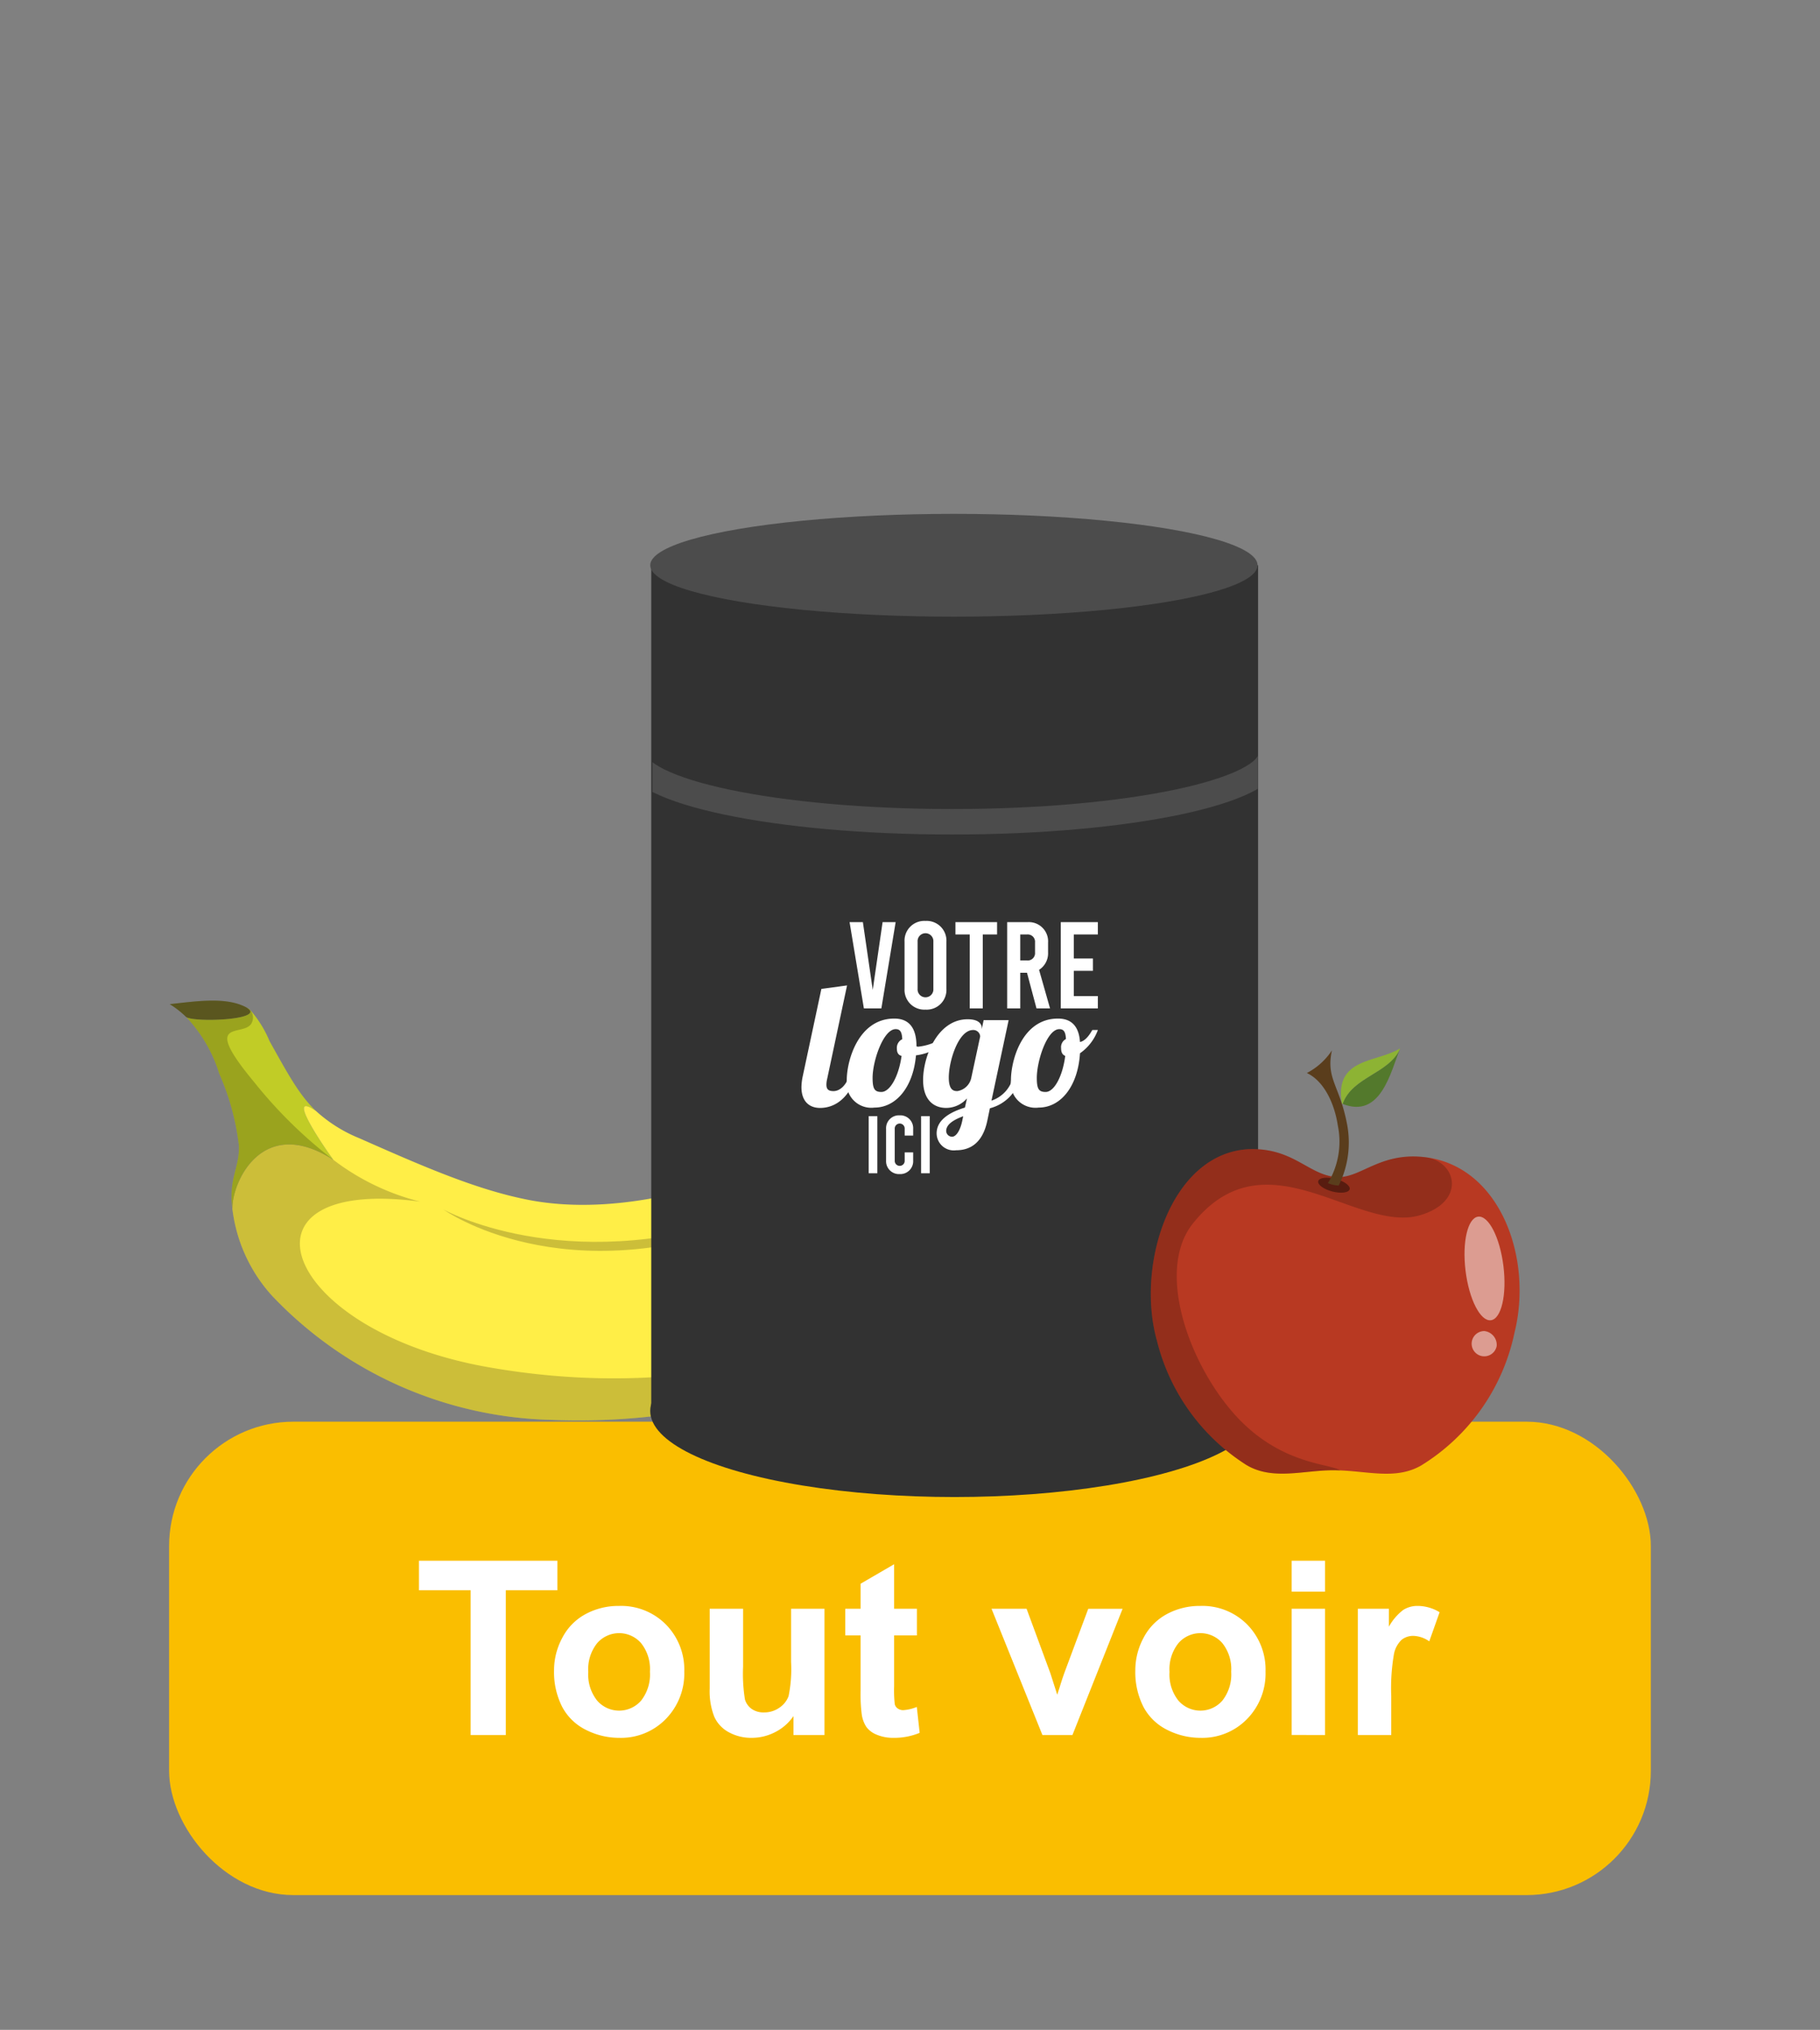 <svg xmlns="http://www.w3.org/2000/svg" xmlns:xlink="http://www.w3.org/1999/xlink" viewBox="0 0 139 155">
  <rect x="0" y="0" width="139" height="155" fill="#808080" stroke="none"/>
  <defs>
    <clipPath id="clip-path">
      <rect x="49.83" y="56.899" width="46.231" height="13.196" style="fill: none"/>
    </clipPath>
    <symbol id="button" data-name="button" viewBox="0 0 77.951 13.521">
      <g>
        <path d="M3.947,13.304V2.251H0V0H10.572V2.251H6.633V13.304Z" style="fill: #fff"/>
        <path d="M10.318,8.349a5.215,5.215,0,0,1,.626-2.459,4.297,4.297,0,0,1,1.774-1.814,5.258,5.258,0,0,1,2.563-.627,4.81,4.81,0,0,1,3.584,1.421A4.905,4.905,0,0,1,20.264,8.458a4.966,4.966,0,0,1-1.411,3.625A4.769,4.769,0,0,1,15.3,13.521a5.595,5.595,0,0,1-2.527-.599,4.114,4.114,0,0,1-1.829-1.756A5.853,5.853,0,0,1,10.318,8.349Zm2.613.137a3.191,3.191,0,0,0,.681,2.195,2.224,2.224,0,0,0,3.353,0,3.236,3.236,0,0,0,.676-2.214,3.177,3.177,0,0,0-.676-2.178,2.224,2.224,0,0,0-3.353,0A3.193,3.193,0,0,0,12.931,8.485Z" style="fill: #fff"/>
        <path d="M28.603,13.304V11.861a3.725,3.725,0,0,1-1.384,1.216,3.886,3.886,0,0,1-1.81.444,3.54,3.54,0,0,1-1.742-.427A2.515,2.515,0,0,1,22.55,11.898a5.347,5.347,0,0,1-.345-2.133V3.666h2.55V8.095a12.281,12.281,0,0,0,.141,2.491,1.353,1.353,0,0,0,.513.726,1.574,1.574,0,0,0,.944.268,2.003,2.003,0,0,0,1.17-.358,1.821,1.821,0,0,0,.708-.889,10.34,10.34,0,0,0,.19-2.601V3.666h2.55v9.638Z" style="fill: #fff"/>
        <path d="M38.032,3.666V5.699H36.29V9.583a9.603,9.603,0,0,0,.05,1.375.562.562,0,0,0,.227.322.719.719,0,0,0,.431.127,3.308,3.308,0,0,0,1.025-.245l.218,1.978a5.071,5.071,0,0,1-2.015.381,3.196,3.196,0,0,1-1.243-.232,1.812,1.812,0,0,1-.812-.599,2.362,2.362,0,0,1-.358-.994A12.328,12.328,0,0,1,33.73,9.9V5.699H32.56V3.666h1.171V1.752L36.29.264V3.666Z" style="fill: #fff"/>
        <path d="M47.615,13.304,43.73,3.666h2.677l1.815,4.919.526,1.643c.139-.418.227-.692.263-.826.085-.273.175-.544.272-.816l1.833-4.919H53.74l-3.83,9.638Z" style="fill: #fff"/>
        <path d="M54.711,8.349a5.214,5.214,0,0,1,.626-2.459,4.297,4.297,0,0,1,1.774-1.814,5.258,5.258,0,0,1,2.563-.627,4.811,4.811,0,0,1,3.584,1.421A4.905,4.905,0,0,1,64.657,8.458a4.966,4.966,0,0,1-1.411,3.625,4.769,4.769,0,0,1-3.553,1.438,5.596,5.596,0,0,1-2.527-.599,4.114,4.114,0,0,1-1.829-1.756A5.852,5.852,0,0,1,54.711,8.349Zm2.613.137a3.191,3.191,0,0,0,.681,2.195,2.224,2.224,0,0,0,3.353,0,3.236,3.236,0,0,0,.676-2.214,3.177,3.177,0,0,0-.676-2.178,2.224,2.224,0,0,0-3.353,0A3.193,3.193,0,0,0,57.324,8.485Z" style="fill: #fff"/>
        <path d="M66.653,2.359V0h2.55V2.359Zm0,10.944V3.666h2.55v9.638Z" style="fill: #fff"/>
        <path d="M74.257,13.304h-2.55V3.666h2.369V5.037a4.124,4.124,0,0,1,1.093-1.28,2.017,2.017,0,0,1,1.103-.309,3.24,3.24,0,0,1,1.679.481l-.79,2.224a2.237,2.237,0,0,0-1.198-.418,1.416,1.416,0,0,0-.907.295,2.013,2.013,0,0,0-.586,1.066,15.149,15.149,0,0,0-.213,3.23Z" style="fill: #fff"/>
      </g>
    </symbol>
    <symbol id="your_logo_onder_elkaar_wit" data-name="your logo onder elkaar wit" viewBox="0 0 25.609 21.868">
      <g id="vertical">
        <g>
          <path d="M5.811,16.863h.747v4.934H5.811Z" style="fill: #fff"/>
          <path d="M7.313,20.697V17.963a1.113,1.113,0,0,1,1.17-1.17,1.113,1.113,0,0,1,1.17,1.17v.578H8.92v-.578a.431.431,0,1,0-.86,0v2.735a.431.431,0,1,0,.86,0v-.705h.733v.705a1.114,1.114,0,0,1-1.17,1.17A1.114,1.114,0,0,1,7.313,20.697Z" style="fill: #fff"/>
          <path d="M10.338,16.863h.747v4.934h-.747Z" style="fill: #fff"/>
        </g>
        <g>
          <path d="M3.941,5.571,2.218,13.665a2.075,2.075,0,0,0-.06.48c0,.42.195.555.615.555.585,0,1.124-.57,1.349-1.319h.63c-.854,2.443-2.338,2.773-3.147,2.773C.704,16.153,0,15.613,0,14.354A4.907,4.907,0,0,1,.12,13.38L1.723,5.871Z" style="fill: #fff"/>
          <path d="M9.939,10.832a.352.352,0,0,0,.165.03,4.774,4.774,0,0,0,2.308-.899l.135.405a4.735,4.735,0,0,1-2.652,1.244c-.24,2.773-1.739,4.511-3.582,4.511a2.134,2.134,0,0,1-2.398-2.368c0-1.723,1.019-5.32,4.106-5.32C9.31,8.434,9.939,9.259,9.939,10.832ZM8.65,11.657c-.315-.075-.405-.33-.405-.63A.822.822,0,0,1,8.71,10.218c-.03-.63-.18-.87-.569-.87-1.064,0-1.994,2.743-1.994,4.211,0,.989.195,1.214.764,1.214C7.646,14.774,8.41,13.425,8.65,11.657Z" style="fill: #fff"/>
          <path d="M17.901,8.569,16.417,15.524A2.844,2.844,0,0,0,18.305,13.38h.63a3.614,3.614,0,0,1-2.653,2.803l-.225,1.079c-.45,2.143-1.708,2.548-2.698,2.548a1.481,1.481,0,0,1-1.679-1.454c0-1.259,1.319-1.889,2.443-2.233l.18-.794a2.405,2.405,0,0,1-1.799.824c-1.019,0-1.993-.629-1.993-2.413,0-2.023,1.244-5.246,3.852-5.246.854,0,1.214.33,1.214.765v.09l.165-.779ZM13.015,18.641c.314,0,.674-.45.869-1.334l.09-.435c-.765.285-1.469.675-1.469,1.274A.511.511,0,0,0,13.015,18.641ZM12.73,13.53c0,1.154.48,1.169.749,1.169a1.461,1.461,0,0,0,1.199-1.169l.764-3.552a.591.591,0,0,0-.614-.555C13.555,9.424,12.73,12.121,12.73,13.53Z" style="fill: #fff"/>
          <path d="M24.065,10.458c.525-.105.899-.75,1.064-1.034h.48a4.201,4.201,0,0,1-1.544,2.008c-.18,2.878-1.679,4.691-3.567,4.691A2.134,2.134,0,0,1,18.1,13.755c0-1.723.974-5.32,4.062-5.32C23.346,8.434,23.975,9.124,24.065,10.458Zm-1.274,1.199c-.24-.09-.359-.3-.359-.675a.787.787,0,0,1,.419-.779c-.03-.63-.195-.854-.569-.854-1.064,0-1.948,2.743-1.948,4.211,0,.989.195,1.214.765,1.214C21.832,14.774,22.566,13.425,22.791,11.657Z" style="fill: #fff"/>
        </g>
        <g>
          <path d="M8.139.106,6.905,7.554H5.394L4.159.106H5.308L6.16,5.958,7.011.106Z" style="fill: #fff"/>
          <path d="M8.908,5.863V1.798A1.706,1.706,0,0,1,10.716,0a1.706,1.706,0,0,1,1.809,1.798V5.863a1.706,1.706,0,0,1-1.809,1.798A1.706,1.706,0,0,1,8.908,5.863Zm2.49,0V1.798a.683.683,0,1,0-1.362,0V5.863a.683.683,0,1,0,1.362,0Z" style="fill: #fff"/>
          <path d="M13.305.106h3.596V1.17H15.666V7.554H14.539V1.17H13.305Z" style="fill: #fff"/>
          <path d="M20.307,7.554l-.819-3.075H18.903V7.554H17.775V.106h1.766a1.661,1.661,0,0,1,1.766,1.777v.82a1.693,1.693,0,0,1-.777,1.521l.947,3.33ZM18.903,3.415h.585a.633.633,0,0,0,.692-.691V1.862a.633.633,0,0,0-.692-.692H18.903Z" style="fill: #fff"/>
          <path d="M22.406.106h3.203V1.17h-2.075V3.245h1.649V4.309H23.534V6.49h2.075V7.554H22.406Z" style="fill: #fff"/>
        </g>
      </g>
    </symbol>
  </defs>
  <g id="Laag_1" data-name="Laag 1">
    <g id="Banane">
      <path d="M18.789,76.914c1.72.947-3.771,1.188-4.55.763-.027-.025-.055-.053-.085-.078a7.264,7.264,0,0,0-1.191-.921c2.03-.222,4.138-.539,5.651.149.047.021.094.043.139.068A.154.154,0,0,1,18.789,76.914Z" style="fill: #716c27"/>
      <path d="M86.818,73.269c1.236.852,2.559.833,1.917,2.195A7.765,7.765,0,0,1,84.28,72.097c.107-.09.215-.186.324-.282C85.254,71.239,85.304,72.224,86.818,73.269Z" style="fill: #716c27"/>
      <path d="M88.734,75.464c-.016.038-.036.077-.057.116a12.748,12.748,0,0,0-1.292,4.303c.587-4.897-2.578-4.419-4.685-3.345,1.854-1.521,2.652-3.779-1.292-2.279a26.972,26.972,0,0,0,2.871-2.162A7.765,7.765,0,0,0,88.734,75.464Z" style="fill: #c1cc26"/>
      <path d="M20.586,79.499c1.422,2.545,2.268,4.122,3.546,5.337-2.409-1.66.588,2.719,1.326,3.728-5.456-3.504-7.76,1.77-7.711,3.751-.285-2.442.565-3.128.499-4.843a19.033,19.033,0,0,0-1.5-5.487,11.028,11.028,0,0,0-2.507-4.308c.779.424,6.271.183,4.55-.763a2.355,2.355,0,0,1,.276.158A8.628,8.628,0,0,1,20.586,79.499Z" style="fill: #c1cc26"/>
      <path d="M82.7,76.538c2.107-1.074,5.273-1.552,4.685,3.345l0,.002c-.019.145-.04.287-.059.432a21.141,21.141,0,0,1-.975,4.612c-1.796,4.993-5.837,8.732-10.305,12.149a56.483,56.483,0,0,1-17.769,9.383,50.55,50.55,0,0,1-16.137,1.964,30.381,30.381,0,0,1-21.339-9.455A11.98,11.98,0,0,1,17.83,92.872c-.034-.196-.06-.382-.083-.557-.049-1.981,2.255-7.254,7.711-3.751-.738-1.009-3.735-5.388-1.326-3.728a11.086,11.086,0,0,0,3.321,2.085C32.307,89.068,36.33,90.827,40.3,91.613,47.558,93.05,56.583,90.346,63.43,86.462c2.562-1.455,7.248-5.118,11.877-8.355,2.382-1.663,4.228-2.613,6.101-3.848C85.352,72.759,84.554,75.017,82.7,76.538Z" style="fill: #ffee47"/>
      <path d="M86.818,73.269c-1.514-1.046-1.564-2.03-2.214-1.454a2.751,2.751,0,0,1-.324.282c-.626.394,2.949,2.051-1.579,4.442a21.539,21.539,0,0,0-4.461,3.517c10.241-7.314,9.639-.721,7.104,5.303C82.139,92.974,64.149,109.131,37.291,104.4c-15.894-2.8-20.034-14.618-5.21-12.643a18.183,18.183,0,0,1-6.622-3.193A34.979,34.979,0,0,1,19.386,82.6c-4.158-5.008-.727-3.331-.162-4.488a.909.909,0,0,0-.159-1.04,2.355,2.355,0,0,0-.276-.158.154.154,0,0,0-.036-.019c-.045-.025-.092-.046-.139-.068-1.513-.688-3.621-.371-5.651-.149A7.264,7.264,0,0,1,14.154,77.6c.03.025.058.052.085.078a11.028,11.028,0,0,1,2.507,4.308,19.033,19.033,0,0,1,1.5,5.487c.066,1.715-.784,2.401-.499,4.843.022.175.049.362.083.557a11.98,11.98,0,0,0,2.972,6.098,30.381,30.381,0,0,0,21.339,9.455,50.55,50.55,0,0,0,16.137-1.964A56.483,56.483,0,0,0,76.047,97.079c4.468-3.417,8.509-7.155,10.305-12.149a21.141,21.141,0,0,0,.975-4.612c.019-.145.041-.287.059-.432l0-.002A12.748,12.748,0,0,1,88.677,75.58c.02-.039.041-.078.057-.116C89.377,74.102,88.054,74.121,86.818,73.269Z" style="opacity: 0.2"/>
      <path d="M56.67,92.973c-13.689,4.509-22.801-.614-22.801-.614s9.149,6.577,23.939.749c13.602-5.359,18.821-11.556,18.821-11.556S66.957,89.584,56.67,92.973Z" style="opacity: 0.2"/>
    </g>
    <rect x="12.916" y="108.562" width="113.164" height="36.149" rx="9.488" style="fill: #fabe00"/>
    <g>
      <rect x="49.737" y="43.164" width="46.348" height="64.587" style="fill: #323232"/>
      <ellipse cx="72.853" cy="43.164" rx="23.192" ry="3.925" style="fill: #4c4c4c"/>
      <ellipse cx="72.9" cy="107.741" rx="23.239" ry="6.574" style="fill: #323232"/>
      <g style="clip-path: url(#clip-path)">
        <path d="M97.053,57.638c0,2.824-10.892,5.113-24.327,5.113s-24.327-2.289-24.327-5.113" style="fill: none;stroke: #4c4c4c;stroke-miterlimit: 10;stroke-width: 1.946px;fill-rule: evenodd"/>
      </g>
    </g>
    <g id="Apel">
      <g id="Apel-2" data-name="Apel">
        <path id="HG" d="M108.82,88.363c5.74.675,8.269,7.683,6.85,13.391a15.672,15.672,0,0,1-7.129,10.151c-2.013,1.157-4.207.366-6.732.366-2.269,0-4.625.793-6.621-.406a15.725,15.725,0,0,1-6.831-9.494c-1.634-5.815,1.102-14.438,7.144-14.624,3.289-.057,4.418,1.939,6.512,2.13C103.878,90.047,105.338,87.953,108.82,88.363Z" style="fill: #b83922"/>
        <path id="HG-2" data-name="HG" d="M108.82,88.363c2.435.286,3.195,3.391-.369,4.434-4.84,1.416-11.759-6.366-17.347.632-2.993,3.748-.049,11.37,3.693,15.112,3.333,3.333,6.847,3.226,7.555,3.741-.091.005-.267-.011-.543-.011-2.269,0-4.625.793-6.621-.406a15.725,15.725,0,0,1-6.831-9.494c-1.634-5.815,1.102-14.438,7.144-14.624,3.289-.057,4.418,1.939,6.512,2.13C103.878,90.047,105.338,87.953,108.82,88.363Z" style="opacity: 0.2"/>
        <path id="Glanz" d="M114.823,96.682c.269,2.184-.161,4.035-.96,4.133s-1.665-1.593-1.933-3.777.161-4.034.96-4.133S114.555,94.498,114.823,96.682Z" style="fill: #fff;opacity: 0.5"/>
        <path id="Glanz-2" data-name="Glanz" d="M114.307,102.784a.964.964,0,1,1-.948-1.142A1.058,1.058,0,0,1,114.307,102.784Z" style="fill: #fff;opacity: 0.5"/>
      </g>
      <g id="Blatt">
        <path id="HG-3" data-name="HG" d="M106.94,80.052c-.724,1.76-1.468,5.412-4.402,4.242C103.279,82.203,106.103,82,106.94,80.052Z" style="fill: #53792c"/>
        <path id="HG-4" data-name="HG" d="M106.94,80.052c-.838,1.948-3.661,2.15-4.402,4.242L102.48,84.27l.006-.014C101.885,80.737,105.169,81.16,106.94,80.052Z" style="fill: #8db334"/>
      </g>
      <g id="Stiel">
        <path id="HG-5" data-name="HG" d="M103.079,90.813c-.069.265-.662.342-1.325.171s-1.145-.525-1.076-.791.661-.342,1.325-.17S103.147,90.547,103.079,90.813Z" style="opacity: 0.4"/>
        <path id="HG-6" data-name="HG" d="M102.867,85.776a7.41,7.41,0,0,1-.625,4.754,2.279,2.279,0,0,1-.824-.187,6.116,6.116,0,0,0,.759-4.382c-.266-1.762-1.086-3.424-2.367-4.024A5.145,5.145,0,0,0,101.724,80.21C101.257,82.372,102.3,82.866,102.867,85.776Z" style="fill: #5a3d1c"/>
      </g>
    </g>
    <use width="77.951" height="13.521" transform="translate(31.997 119.182)" xlink:href="#button"/>
    <use width="25.609" height="21.868" transform="translate(61.209 70.323) scale(0.884)" xlink:href="#your_logo_onder_elkaar_wit"/>
  </g>
</svg>
